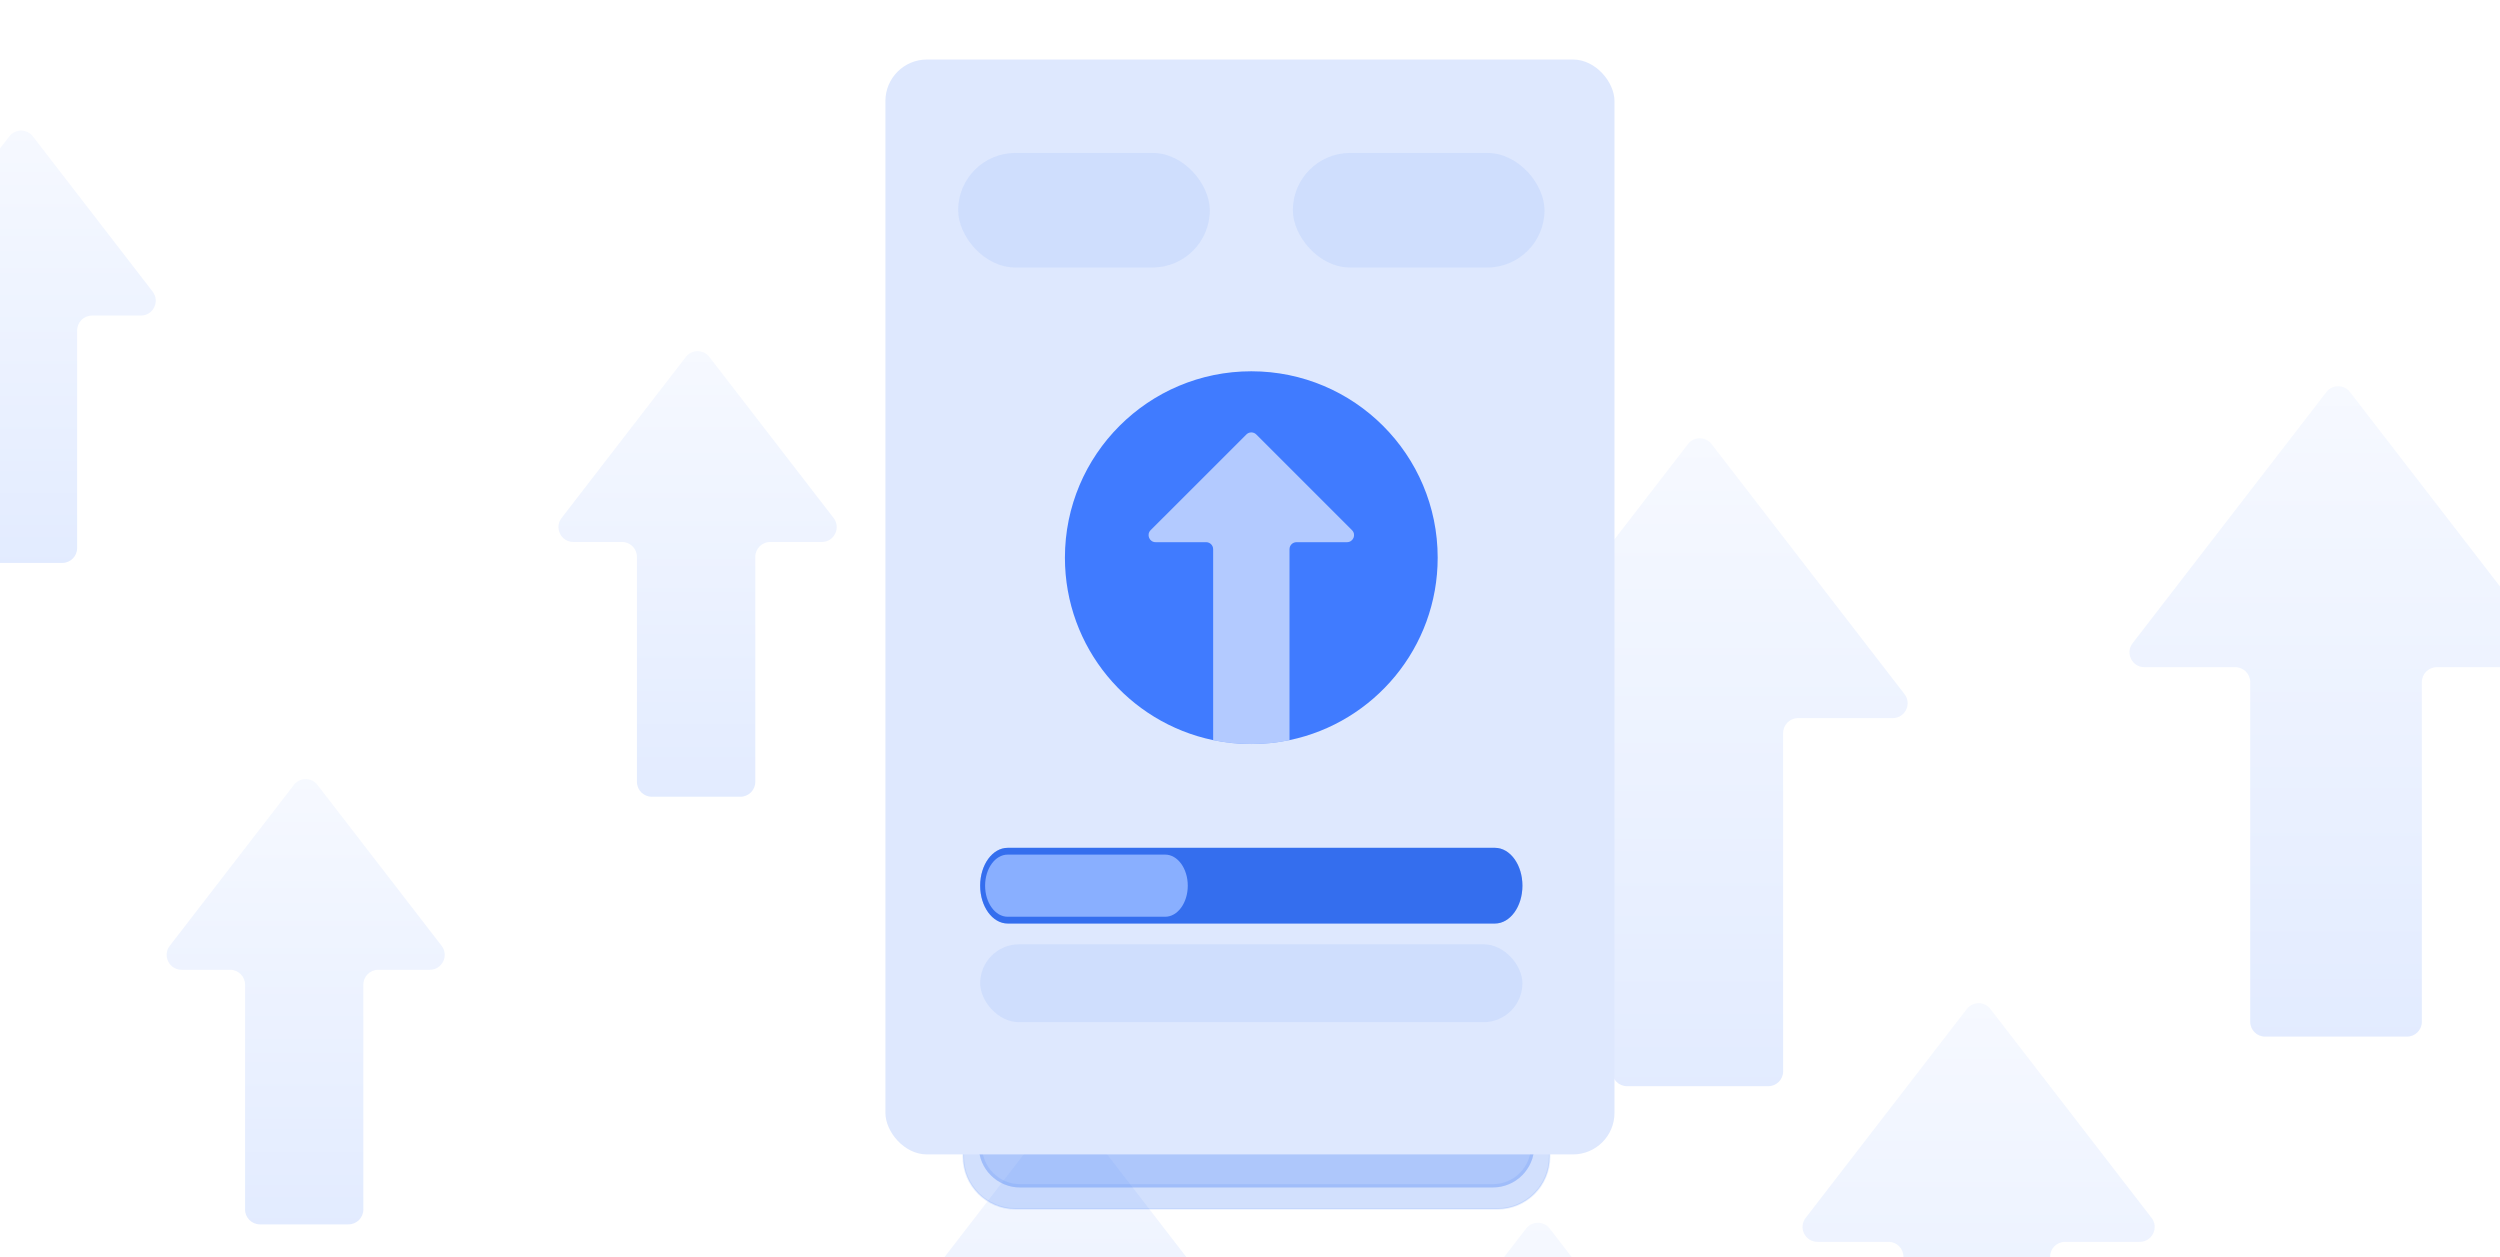 <svg width="336" height="169" viewBox="0 0 336 169" fill="none" xmlns="http://www.w3.org/2000/svg">
<g clip-path="url(#clip0_1000_80543)">
<path d="M287.587 166.904C289.248 166.904 290.185 164.997 289.171 163.682L267.509 135.607C266.709 134.569 265.143 134.569 264.342 135.607L242.681 163.682C241.667 164.997 242.604 166.904 244.265 166.904L253.824 166.904C254.929 166.904 255.824 167.799 255.824 168.904L255.824 207.329C255.824 208.434 256.719 209.329 257.824 209.329L273.535 209.329C274.64 209.329 275.535 208.434 275.535 207.329L275.535 168.904C275.535 167.799 276.431 166.904 277.535 166.904L287.587 166.904Z" fill="url(#paint0_linear_1000_80543)" fill-opacity="0.3"/>
<path d="M340.298 89.669C341.959 89.669 342.896 87.762 341.882 86.447L315.836 52.688C315.035 51.65 313.469 51.65 312.669 52.688L286.624 86.448C285.609 87.762 286.547 89.669 288.207 89.669L300.428 89.669C301.532 89.669 302.428 90.565 302.428 91.669L302.428 137.322C302.428 138.427 303.323 139.322 304.428 139.322L323.5 139.322C324.605 139.322 325.5 138.427 325.5 137.322L325.5 91.669C325.5 90.565 326.395 89.669 327.5 89.669L340.298 89.669Z" fill="url(#paint1_linear_1000_80543)" fill-opacity="0.3"/>
<path d="M254.384 96.515C256.045 96.515 256.982 94.608 255.967 93.293L230.033 59.681C229.233 58.644 227.667 58.644 226.866 59.681L200.934 93.293C199.919 94.608 200.856 96.515 202.517 96.515L214.671 96.515C215.775 96.515 216.671 97.41 216.671 98.515L216.671 143.984C216.671 145.089 217.566 145.984 218.671 145.984L237.655 145.984C238.76 145.984 239.655 145.089 239.655 143.984L239.655 98.515C239.655 97.41 240.551 96.515 241.655 96.515L254.384 96.515Z" fill="url(#paint2_linear_1000_80543)" fill-opacity="0.3"/>
<path d="M158.095 172.476C159.756 172.476 160.693 170.57 159.679 169.255L144.778 149.941C143.977 148.903 142.412 148.903 141.611 149.941L126.71 169.255C125.696 170.57 126.633 172.476 128.294 172.476L133.745 172.476C134.85 172.476 135.745 173.372 135.745 174.476L135.745 201.755C135.745 202.859 136.641 203.755 137.745 203.755L148.279 203.755C149.383 203.755 150.279 202.859 150.279 201.755L150.279 174.476C150.279 173.372 151.174 172.476 152.279 172.476L158.095 172.476Z" fill="url(#paint3_linear_1000_80543)" fill-opacity="0.3"/>
<path d="M169.704 113.807C171.1 113.807 171.888 112.204 171.035 111.098L166.565 105.304C165.764 104.266 164.198 104.266 163.398 105.304L158.864 111.182C158.037 112.253 158.801 113.807 160.154 113.807V113.807C161.054 113.807 161.784 114.536 161.784 115.437L161.784 125.232C161.784 126.337 162.679 127.232 163.784 127.232L166.023 127.232C167.127 127.232 168.023 126.337 168.023 125.232L168.023 115.488C168.023 114.56 168.776 113.807 169.704 113.807V113.807Z" fill="url(#paint4_linear_1000_80543)" fill-opacity="0.3"/>
<path d="M110.455 72.842C112.115 72.842 113.052 70.935 112.038 69.621L95.342 47.977C94.541 46.939 92.975 46.939 92.174 47.977L75.477 69.621C74.463 70.935 75.4 72.842 77.06 72.842L83.604 72.842C84.708 72.842 85.604 73.738 85.604 74.842L85.604 105.081C85.604 106.186 86.499 107.081 87.604 107.081L99.512 107.081C100.616 107.081 101.512 106.186 101.512 105.081L101.512 74.842C101.512 73.738 102.407 72.842 103.512 72.842L110.455 72.842Z" fill="url(#paint5_linear_1000_80543)" fill-opacity="0.3"/>
<path d="M18.931 42.412C20.591 42.412 21.529 40.505 20.514 39.191L4.42 18.331C3.619 17.293 2.053 17.293 1.253 18.331L-14.841 39.191C-15.855 40.505 -14.918 42.412 -13.257 42.412L-7.078 42.412C-5.974 42.412 -5.078 43.308 -5.078 44.412L-5.078 73.658C-5.078 74.763 -4.183 75.658 -3.078 75.658L8.366 75.658C9.471 75.658 10.366 74.763 10.366 73.658L10.366 44.412C10.366 43.308 11.262 42.412 12.366 42.412L18.931 42.412Z" fill="url(#paint6_linear_1000_80543)" fill-opacity="0.3"/>
<path d="M57.767 130.337C59.428 130.337 60.365 128.43 59.35 127.115L42.667 105.491C41.867 104.453 40.301 104.453 39.5 105.491L22.818 127.116C21.804 128.43 22.741 130.337 24.402 130.337L30.936 130.337C32.041 130.337 32.936 131.233 32.936 132.337L32.936 162.555C32.936 163.659 33.832 164.555 34.936 164.555L46.835 164.555C47.94 164.555 48.835 163.659 48.835 162.555L48.835 132.337C48.835 131.233 49.73 130.337 50.835 130.337L57.767 130.337Z" fill="url(#paint7_linear_1000_80543)" fill-opacity="0.3"/>
<path d="M220.29 185.961C221.951 185.961 222.888 184.054 221.874 182.739L208.276 165.115C207.476 164.078 205.91 164.078 205.109 165.115L191.511 182.739C190.496 184.054 191.434 185.961 193.094 185.961L197.756 185.961C198.861 185.961 199.756 186.856 199.756 187.961L199.756 213.091C199.756 214.195 200.652 215.091 201.756 215.091L211.291 215.091C212.396 215.091 213.291 214.195 213.291 213.091L213.291 187.961C213.291 186.856 214.187 185.961 215.291 185.961L220.29 185.961Z" fill="url(#paint8_linear_1000_80543)" fill-opacity="0.3"/>
<path d="M201.255 125.514H136.475C132.601 125.514 129.461 128.652 129.461 132.524V155.466C129.461 159.338 132.601 162.477 136.475 162.477H201.255C205.128 162.477 208.269 159.338 208.269 155.466V132.524C208.269 128.652 205.128 125.514 201.255 125.514Z" fill="#2065F5" fill-opacity="0.2" stroke="#2065F5" stroke-opacity="0.1" stroke-width="0.224"/>
<path d="M200.641 128.979H137.103C134.03 128.979 131.539 131.47 131.539 134.543V154.034C131.539 157.107 134.03 159.598 137.103 159.598H200.641C203.714 159.598 206.205 157.107 206.205 154.034V134.543C206.205 131.47 203.714 128.979 200.641 128.979Z" fill="#2065F5" fill-opacity="0.2"/>
<path d="M137.103 129.203H200.642C203.591 129.203 205.981 131.594 205.981 134.543V154.034C205.981 156.983 203.591 159.374 200.642 159.374H137.103C134.153 159.374 131.763 156.983 131.763 154.034V134.543C131.763 131.594 134.154 129.203 137.103 129.203Z" stroke="#2065F5" stroke-opacity="0.1" stroke-width="0.447"/>
<g filter="url(#filter0_i_1000_80543)">
<rect x="119" y="8" width="97.987" height="147.154" rx="5.579" fill="#DEE8FE"/>
<rect opacity="0.4" x="128.773" y="20.553" width="33.825" height="15.4" rx="7.7" fill="#BACFFC"/>
<rect opacity="0.4" x="173.758" y="20.553" width="33.825" height="15.4" rx="7.7" fill="#BACFFC"/>
<path d="M193.224 74.953C193.224 87.025 184.679 97.105 173.309 99.474C171.654 99.817 169.935 99.999 168.177 99.999C166.419 99.999 164.701 99.817 163.046 99.474C151.67 97.105 143.125 87.025 143.125 74.953C143.125 61.117 154.341 49.9 168.177 49.9C182.008 49.9 193.224 61.117 193.224 74.953Z" fill="#407BFF"/>
<path opacity="0.6" d="M181.038 72.869H174.252C173.732 72.869 173.31 73.291 173.31 73.811V99.474C171.654 99.816 169.936 99.999 168.178 99.999C166.42 99.999 164.702 99.816 163.047 99.474V73.811C163.047 73.291 162.624 72.869 162.099 72.869H155.312C154.473 72.869 154.051 71.847 154.645 71.254L167.51 58.394C167.876 58.023 168.475 58.023 168.846 58.394L181.706 71.254C182.306 71.847 181.883 72.869 181.038 72.869Z" fill="white"/>
<path d="M135.431 113.948H200.918C202.959 113.948 204.614 116.225 204.614 119.034C204.614 121.843 202.959 124.121 200.918 124.121H135.431C133.39 124.121 131.734 121.844 131.734 119.034C131.734 116.225 133.389 113.948 135.431 113.948Z" fill="#407BFF"/>
<path opacity="0.3" d="M135.431 113.948H200.918C202.959 113.948 204.614 116.225 204.614 119.034C204.614 121.843 202.959 124.121 200.918 124.121H135.431C133.39 124.121 131.734 121.844 131.734 119.034C131.734 116.225 133.389 113.948 135.431 113.948Z" fill="#1A51C4"/>
<path d="M156.603 114.859C158.276 114.859 159.637 116.732 159.637 119.035C159.637 121.338 158.276 123.211 156.603 123.211H135.433C133.759 123.211 132.398 121.338 132.398 119.035C132.398 116.733 133.759 114.859 135.433 114.859H156.603Z" fill="#89AFFF"/>
<rect opacity="0.4" x="131.734" y="126.911" width="72.88" height="10.473" rx="5.237" fill="#BACFFC"/>
</g>
</g>
<defs>
<filter id="filter0_i_1000_80543" x="119" y="8" width="97.984" height="147.154" filterUnits="userSpaceOnUse" color-interpolation-filters="sRGB">
<feFlood flood-opacity="0" result="BackgroundImageFix"/>
<feBlend mode="normal" in="SourceGraphic" in2="BackgroundImageFix" result="shape"/>
<feColorMatrix in="SourceAlpha" type="matrix" values="0 0 0 0 0 0 0 0 0 0 0 0 0 0 0 0 0 0 127 0" result="hardAlpha"/>
<feMorphology radius="2.092" operator="erode" in="SourceAlpha" result="effect1_innerShadow_1000_80543"/>
<feOffset/>
<feComposite in2="hardAlpha" operator="arithmetic" k2="-1" k3="1"/>
<feColorMatrix type="matrix" values="0 0 0 0 0.125 0 0 0 0 0.396 0 0 0 0 0.961 0 0 0 0.5 0"/>
<feBlend mode="normal" in2="shape" result="effect1_innerShadow_1000_80543"/>
</filter>
<linearGradient id="paint0_linear_1000_80543" x1="265.926" y1="209.328" x2="265.926" y2="133.555" gradientUnits="userSpaceOnUse">
<stop stop-color="#A1BFFF"/>
<stop offset="1" stop-color="#E4EDFF"/>
</linearGradient>
<linearGradient id="paint1_linear_1000_80543" x1="314.253" y1="139.321" x2="314.253" y2="50.636" gradientUnits="userSpaceOnUse">
<stop stop-color="#A1BFFF"/>
<stop offset="1" stop-color="#E4EDFF"/>
</linearGradient>
<linearGradient id="paint2_linear_1000_80543" x1="228.451" y1="145.983" x2="228.451" y2="57.63" gradientUnits="userSpaceOnUse">
<stop stop-color="#A1BFFF"/>
<stop offset="1" stop-color="#E4EDFF"/>
</linearGradient>
<linearGradient id="paint3_linear_1000_80543" x1="143.195" y1="203.754" x2="143.195" y2="147.888" gradientUnits="userSpaceOnUse">
<stop stop-color="#A1BFFF"/>
<stop offset="1" stop-color="#E4EDFF"/>
</linearGradient>
<linearGradient id="paint4_linear_1000_80543" x1="164.982" y1="127.232" x2="164.982" y2="103.251" gradientUnits="userSpaceOnUse">
<stop stop-color="#A1BFFF"/>
<stop offset="1" stop-color="#E4EDFF"/>
</linearGradient>
<linearGradient id="paint5_linear_1000_80543" x1="93.758" y1="107.08" x2="93.758" y2="45.925" gradientUnits="userSpaceOnUse">
<stop stop-color="#A1BFFF"/>
<stop offset="1" stop-color="#E4EDFF"/>
</linearGradient>
<linearGradient id="paint6_linear_1000_80543" x1="2.837" y1="75.657" x2="2.837" y2="16.279" gradientUnits="userSpaceOnUse">
<stop stop-color="#A1BFFF"/>
<stop offset="1" stop-color="#E4EDFF"/>
</linearGradient>
<linearGradient id="paint7_linear_1000_80543" x1="41.085" y1="164.554" x2="41.085" y2="103.438" gradientUnits="userSpaceOnUse">
<stop stop-color="#A1BFFF"/>
<stop offset="1" stop-color="#E4EDFF"/>
</linearGradient>
<linearGradient id="paint8_linear_1000_80543" x1="206.693" y1="215.09" x2="206.693" y2="163.063" gradientUnits="userSpaceOnUse">
<stop stop-color="#A1BFFF"/>
<stop offset="1" stop-color="#E4EDFF"/>
</linearGradient>
<clipPath id="clip0_1000_80543">
<rect width="336" height="169" fill="white"/>
</clipPath>
</defs>
</svg>
